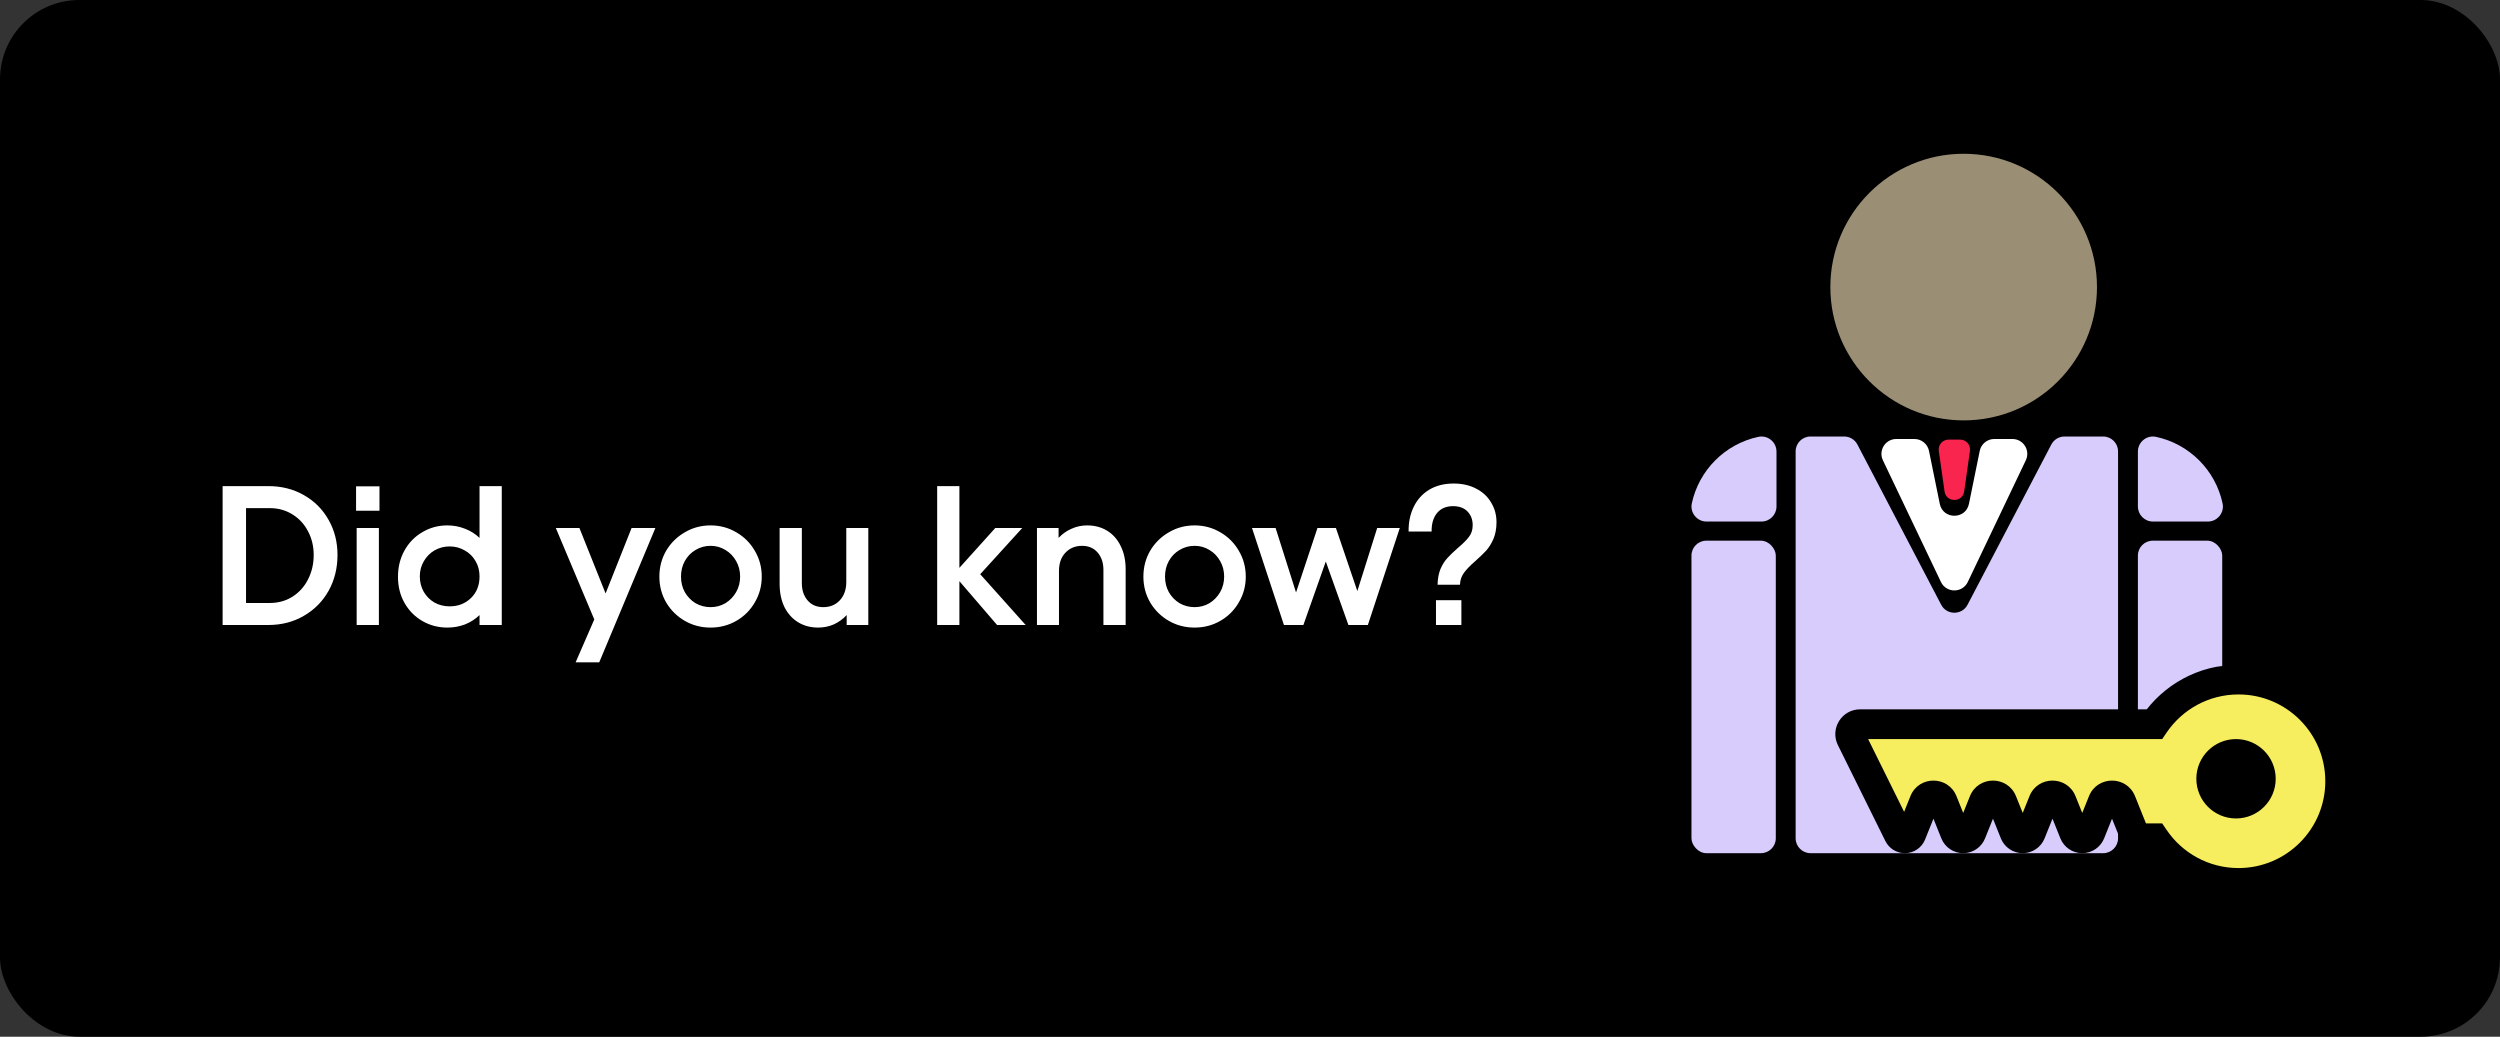 <svg width="504" height="209" viewBox="0 0 504 209" fill="none" xmlns="http://www.w3.org/2000/svg">
<rect x="0" y="0" width="504" height="209" fill="#333333" stroke="none"/>
<rect width="504" height="209" rx="16" fill="black"/>
<path d="M395.875 84.75C410.718 84.75 422.75 72.718 422.75 57.875C422.75 43.032 410.718 31 395.875 31C381.032 31 369 43.032 369 57.875C369 72.718 381.032 84.75 395.875 84.75Z" fill="#9A8F74"/>
<path d="M354.497 88.066C347.784 89.496 342.496 94.778 341.066 101.497C340.669 103.375 342.121 105.146 344.045 105.146H355.104C356.784 105.146 358.14 103.784 358.14 102.11V91.05C358.146 89.127 356.381 87.668 354.497 88.066Z" fill="#D8CCFD"/>
<path d="M434.643 88.066C441.356 89.496 446.644 94.778 448.074 101.497C448.472 103.375 447.019 105.146 445.095 105.146H434.036C432.356 105.146 431 103.784 431 102.11V91.05C430.994 89.127 432.759 87.668 434.643 88.066Z" fill="#D8CCFD"/>
<rect x="341" y="109" width="17" height="63" rx="3" fill="#D8CCFD"/>
<rect x="431" y="109" width="17" height="63" rx="3" fill="#D8CCFD"/>
<path fill-rule="evenodd" clip-rule="evenodd" d="M371.791 88C372.908 88 373.932 88.62 374.449 89.61L391.341 121.916C392.464 124.062 395.536 124.062 396.659 121.916L413.551 89.61C414.068 88.62 415.092 88 416.209 88H424C425.657 88 427 89.343 427 91V169C427 170.657 425.657 172 424 172H365C363.343 172 362 170.657 362 169V91C362 89.343 363.343 88 365 88H371.791Z" fill="#D8CCFD"/>
<path d="M392.02 99.067C392.346 101.359 395.654 101.359 395.98 99.067L397.14 90.906C397.311 89.702 396.376 88.625 395.16 88.625H392.84C391.624 88.625 390.689 89.702 390.86 90.906L392.02 99.067Z" fill="#F9254E"/>
<path fill-rule="evenodd" clip-rule="evenodd" d="M402.054 88.5C400.628 88.5 399.399 89.504 399.114 90.901L396.94 101.574C396.287 104.775 391.713 104.775 391.06 101.574L388.886 90.901C388.601 89.504 387.372 88.5 385.946 88.5H382.3C380.094 88.5 378.643 90.8 379.592 92.791L391.292 117.323C392.379 119.601 395.621 119.601 396.708 117.323L408.408 92.791C409.357 90.8 407.906 88.5 405.7 88.5H402.054Z" fill="white"/>
<mask id="path-10-outside-1_147_536" maskUnits="userSpaceOnUse" x="369" y="134" width="106" height="47" fill="black">
<rect fill="white" x="369" y="134" width="106" height="47"/>
<path fill-rule="evenodd" clip-rule="evenodd" d="M451.281 178C462.603 178 471.781 168.822 471.781 157.5C471.781 146.178 462.603 137 451.281 137C444.222 137 437.996 140.568 434.308 146H375.003C373.519 146 372.552 147.558 373.21 148.887L382.781 168.228C383.015 168.701 383.497 169 384.024 169C384.591 169 385.1 168.656 385.311 168.13L387.925 161.621C388.597 159.948 390.965 159.948 391.637 161.621L394.161 167.905C394.427 168.566 395.068 169 395.781 169C396.494 169 397.136 168.566 397.402 167.905L399.925 161.621C400.597 159.948 402.965 159.948 403.637 161.621L406.161 167.905C406.427 168.566 407.068 169 407.781 169C408.494 169 409.136 168.566 409.402 167.905L411.925 161.621C412.597 159.948 414.965 159.948 415.637 161.621L418.161 167.905C418.427 168.566 419.068 169 419.781 169C420.494 169 421.136 168.566 421.402 167.905L423.925 161.621C424.597 159.948 426.965 159.948 427.637 161.621L430.097 167.745C430.401 168.503 431.136 169 431.953 169H434.308C437.996 174.432 444.222 178 451.281 178ZM455.781 157C455.781 159.761 453.543 162 450.781 162C448.02 162 445.781 159.761 445.781 157C445.781 154.239 448.02 152 450.781 152C453.543 152 455.781 154.239 455.781 157Z"/>
</mask>
<path fill-rule="evenodd" clip-rule="evenodd" d="M451.281 178C462.603 178 471.781 168.822 471.781 157.5C471.781 146.178 462.603 137 451.281 137C444.222 137 437.996 140.568 434.308 146H375.003C373.519 146 372.552 147.558 373.21 148.887L382.781 168.228C383.015 168.701 383.497 169 384.024 169C384.591 169 385.1 168.656 385.311 168.13L387.925 161.621C388.597 159.948 390.965 159.948 391.637 161.621L394.161 167.905C394.427 168.566 395.068 169 395.781 169C396.494 169 397.136 168.566 397.402 167.905L399.925 161.621C400.597 159.948 402.965 159.948 403.637 161.621L406.161 167.905C406.427 168.566 407.068 169 407.781 169C408.494 169 409.136 168.566 409.402 167.905L411.925 161.621C412.597 159.948 414.965 159.948 415.637 161.621L418.161 167.905C418.427 168.566 419.068 169 419.781 169C420.494 169 421.136 168.566 421.402 167.905L423.925 161.621C424.597 159.948 426.965 159.948 427.637 161.621L430.097 167.745C430.401 168.503 431.136 169 431.953 169H434.308C437.996 174.432 444.222 178 451.281 178ZM455.781 157C455.781 159.761 453.543 162 450.781 162C448.02 162 445.781 159.761 445.781 157C445.781 154.239 448.02 152 450.781 152C453.543 152 455.781 154.239 455.781 157Z" fill="#F6EE5E"/>
<path d="M434.308 146V149H435.898L436.79 147.685L434.308 146ZM373.21 148.887L370.521 150.218L370.521 150.218L373.21 148.887ZM382.781 168.228L380.093 169.559L380.093 169.559L382.781 168.228ZM385.311 168.13L388.095 169.248L388.095 169.248L385.311 168.13ZM387.925 161.621L385.142 160.503L385.142 160.503L387.925 161.621ZM391.637 161.621L394.421 160.503L394.421 160.503L391.637 161.621ZM394.161 167.905L391.377 169.023L391.377 169.023L394.161 167.905ZM397.402 167.905L400.185 169.023L400.185 169.023L397.402 167.905ZM399.925 161.621L397.142 160.503L397.142 160.503L399.925 161.621ZM403.637 161.621L406.421 160.503L406.421 160.503L403.637 161.621ZM406.161 167.905L403.377 169.023L403.377 169.023L406.161 167.905ZM409.402 167.905L406.618 166.787L406.618 166.787L409.402 167.905ZM411.925 161.621L414.709 162.739L414.709 162.739L411.925 161.621ZM415.637 161.621L412.853 162.739L412.853 162.739L415.637 161.621ZM418.161 167.905L415.377 169.023L415.377 169.023L418.161 167.905ZM421.402 167.905L418.618 166.787L418.618 166.787L421.402 167.905ZM423.925 161.621L426.709 162.739L426.709 162.739L423.925 161.621ZM427.637 161.621L424.853 162.739L424.853 162.739L427.637 161.621ZM430.097 167.745L432.881 166.627L432.881 166.627L430.097 167.745ZM434.308 169L436.79 167.315L435.898 166H434.308V169ZM468.781 157.5C468.781 167.165 460.946 175 451.281 175V181C464.26 181 474.781 170.479 474.781 157.5H468.781ZM451.281 140C460.946 140 468.781 147.835 468.781 157.5H474.781C474.781 144.521 464.26 134 451.281 134V140ZM436.79 147.685C439.943 143.041 445.258 140 451.281 140V134C443.186 134 436.048 138.096 431.826 144.315L436.79 147.685ZM375.003 149H434.308V143H375.003V149ZM375.899 147.556C376.228 148.221 375.744 149 375.003 149V143C371.295 143 368.877 146.894 370.521 150.218L375.899 147.556ZM385.47 166.898L375.899 147.556L370.521 150.218L380.093 169.559L385.47 166.898ZM384.024 166C384.638 166 385.198 166.348 385.47 166.898L380.093 169.559C380.833 171.054 382.356 172 384.024 172V166ZM382.527 167.012C382.773 166.401 383.365 166 384.024 166V172C385.816 172 387.427 170.911 388.095 169.248L382.527 167.012ZM385.142 160.503L382.527 167.012L388.095 169.248L390.709 162.739L385.142 160.503ZM394.421 160.503C392.741 156.321 386.821 156.321 385.142 160.503L390.709 162.739C390.373 163.575 389.189 163.575 388.853 162.739L394.421 160.503ZM396.945 166.787L394.421 160.503L388.853 162.739L391.377 169.023L396.945 166.787ZM395.781 166C396.293 166 396.754 166.311 396.945 166.787L391.377 169.023C392.1 170.821 393.843 172 395.781 172V166ZM394.618 166.787C394.809 166.311 395.269 166 395.781 166V172C397.72 172 399.463 170.821 400.185 169.023L394.618 166.787ZM397.142 160.503L394.618 166.787L400.185 169.023L402.709 162.739L397.142 160.503ZM406.421 160.503C404.741 156.321 398.821 156.321 397.142 160.503L402.709 162.739C402.373 163.575 401.189 163.575 400.853 162.739L406.421 160.503ZM408.945 166.787L406.421 160.503L400.853 162.739L403.377 169.023L408.945 166.787ZM407.781 166C408.293 166 408.754 166.311 408.945 166.787L403.377 169.023C404.1 170.821 405.843 172 407.781 172V166ZM406.618 166.787C406.809 166.311 407.269 166 407.781 166V172C409.72 172 411.463 170.821 412.185 169.023L406.618 166.787ZM409.142 160.503L406.618 166.787L412.185 169.023L414.709 162.739L409.142 160.503ZM418.421 160.503C416.741 156.321 410.821 156.321 409.142 160.503L414.709 162.739C414.373 163.575 413.189 163.575 412.853 162.739L418.421 160.503ZM420.945 166.787L418.421 160.503L412.853 162.739L415.377 169.023L420.945 166.787ZM419.781 166C420.293 166 420.754 166.311 420.945 166.787L415.377 169.023C416.1 170.821 417.843 172 419.781 172V166ZM418.618 166.787C418.809 166.311 419.269 166 419.781 166V172C421.72 172 423.463 170.821 424.185 169.023L418.618 166.787ZM421.142 160.503L418.618 166.787L424.185 169.023L426.709 162.739L421.142 160.503ZM430.421 160.503C428.741 156.321 422.821 156.321 421.142 160.503L426.709 162.739C426.373 163.575 425.189 163.575 424.853 162.739L430.421 160.503ZM432.881 166.627L430.421 160.503L424.853 162.739L427.313 168.863L432.881 166.627ZM431.953 166C432.361 166 432.729 166.248 432.881 166.627L427.313 168.863C428.074 170.758 429.911 172 431.953 172V166ZM434.308 166H431.953V172H434.308V166ZM451.281 175C445.258 175 439.943 171.959 436.79 167.315L431.826 170.685C436.048 176.904 443.186 181 451.281 181V175ZM450.781 165C455.2 165 458.781 161.418 458.781 157H452.781C452.781 158.105 451.886 159 450.781 159V165ZM442.781 157C442.781 161.418 446.363 165 450.781 165V159C449.677 159 448.781 158.105 448.781 157H442.781ZM450.781 149C446.363 149 442.781 152.582 442.781 157H448.781C448.781 155.895 449.677 155 450.781 155V149ZM458.781 157C458.781 152.582 455.2 149 450.781 149V155C451.886 155 452.781 155.895 452.781 157H458.781Z" fill="black" mask="url(#path-10-outside-1_147_536)"/>
<path d="M54.08 98C56.747 98 59.133 98.6 61.24 99.8C63.373 101 65.04 102.667 66.24 104.8C67.44 106.907 68.04 109.267 68.04 111.88C68.04 114.547 67.44 116.96 66.24 119.12C65.04 121.253 63.373 122.933 61.24 124.16C59.133 125.387 56.747 126 54.08 126H44.88V98H54.08ZM54.4 121.56C56.08 121.56 57.587 121.147 58.92 120.32C60.28 119.467 61.333 118.307 62.08 116.84C62.853 115.347 63.24 113.693 63.24 111.88C63.24 110.12 62.853 108.52 62.08 107.08C61.333 105.64 60.28 104.507 58.92 103.68C57.587 102.853 56.08 102.44 54.4 102.44H49.6V121.56H54.4ZM76.383 106.44V126H71.903V106.44H76.383ZM76.503 98.04V102.96H71.783V98.04H76.503ZM90.194 126.52C88.354 126.52 86.674 126.08 85.154 125.2C83.634 124.32 82.434 123.107 81.554 121.56C80.674 120.013 80.234 118.253 80.234 116.28C80.234 114.307 80.674 112.533 81.554 110.96C82.434 109.387 83.634 108.16 85.154 107.28C86.674 106.373 88.354 105.92 90.194 105.92C91.447 105.92 92.634 106.147 93.754 106.6C94.874 107.027 95.847 107.64 96.674 108.44V98H101.154V126H96.674V124C95.847 124.8 94.874 125.427 93.754 125.88C92.634 126.307 91.447 126.52 90.194 126.52ZM84.634 116.2C84.634 117.347 84.901 118.387 85.434 119.32C85.967 120.227 86.687 120.947 87.594 121.48C88.527 121.987 89.541 122.24 90.634 122.24C92.367 122.24 93.807 121.68 94.954 120.56C96.101 119.44 96.674 117.987 96.674 116.2C96.674 115.053 96.407 114.027 95.874 113.12C95.341 112.187 94.607 111.467 93.674 110.96C92.767 110.427 91.754 110.16 90.634 110.16C89.541 110.16 88.527 110.427 87.594 110.96C86.687 111.493 85.967 112.227 85.434 113.16C84.901 114.067 84.634 115.08 84.634 116.2ZM116.808 106.44L122.088 119.64L127.328 106.44H132.128L120.808 133.52H116.048L119.808 124.88L112.048 106.44H116.808ZM143.249 126.52C141.356 126.52 139.623 126.067 138.049 125.16C136.476 124.253 135.223 123.013 134.289 121.44C133.383 119.867 132.929 118.133 132.929 116.24C132.929 114.347 133.383 112.613 134.289 111.04C135.223 109.467 136.476 108.227 138.049 107.32C139.623 106.387 141.356 105.92 143.249 105.92C145.143 105.92 146.876 106.387 148.449 107.32C150.023 108.227 151.263 109.467 152.169 111.04C153.103 112.613 153.569 114.347 153.569 116.24C153.569 118.133 153.103 119.867 152.169 121.44C151.263 123.013 150.023 124.253 148.449 125.16C146.876 126.067 145.143 126.52 143.249 126.52ZM137.289 116.24C137.289 117.387 137.543 118.427 138.049 119.36C138.583 120.293 139.303 121.04 140.209 121.6C141.143 122.133 142.156 122.4 143.249 122.4C144.343 122.4 145.343 122.133 146.249 121.6C147.156 121.04 147.876 120.293 148.409 119.36C148.943 118.427 149.209 117.387 149.209 116.24C149.209 115.093 148.943 114.053 148.409 113.12C147.876 112.16 147.156 111.413 146.249 110.88C145.343 110.32 144.343 110.04 143.249 110.04C142.156 110.04 141.143 110.32 140.209 110.88C139.303 111.413 138.583 112.16 138.049 113.12C137.543 114.053 137.289 115.093 137.289 116.24ZM175.051 126H170.691V124C169.944 124.8 169.077 125.427 168.091 125.88C167.104 126.307 166.051 126.52 164.931 126.52C163.411 126.52 162.064 126.16 160.891 125.44C159.717 124.72 158.797 123.693 158.131 122.36C157.491 121.027 157.171 119.467 157.171 117.68V106.44H161.651V117.56C161.651 118.973 162.037 120.133 162.811 121.04C163.584 121.947 164.637 122.4 165.971 122.4C167.331 122.4 168.437 121.947 169.291 121.04C170.171 120.107 170.611 118.867 170.611 117.32V106.44H175.051V126ZM188.934 98H193.414V114.48L200.654 106.44H206.094L197.614 115.76L206.774 126H201.014L193.414 117.16V126H188.934V98ZM209.051 106.44H213.411V108.44C214.158 107.64 215.025 107.027 216.011 106.6C216.998 106.147 218.051 105.92 219.171 105.92C220.691 105.92 222.038 106.28 223.211 107C224.385 107.72 225.291 108.747 225.931 110.08C226.598 111.413 226.931 112.973 226.931 114.76V126H222.451V114.88C222.451 113.467 222.065 112.307 221.291 111.4C220.518 110.493 219.465 110.04 218.131 110.04C216.771 110.04 215.651 110.507 214.771 111.44C213.918 112.347 213.491 113.573 213.491 115.12V126H209.051V106.44ZM240.828 126.52C238.934 126.52 237.201 126.067 235.628 125.16C234.054 124.253 232.801 123.013 231.868 121.44C230.961 119.867 230.507 118.133 230.507 116.24C230.507 114.347 230.961 112.613 231.868 111.04C232.801 109.467 234.054 108.227 235.628 107.32C237.201 106.387 238.934 105.92 240.828 105.92C242.721 105.92 244.454 106.387 246.028 107.32C247.601 108.227 248.841 109.467 249.747 111.04C250.681 112.613 251.148 114.347 251.148 116.24C251.148 118.133 250.681 119.867 249.747 121.44C248.841 123.013 247.601 124.253 246.028 125.16C244.454 126.067 242.721 126.52 240.828 126.52ZM234.868 116.24C234.868 117.387 235.121 118.427 235.628 119.36C236.161 120.293 236.881 121.04 237.788 121.6C238.721 122.133 239.734 122.4 240.828 122.4C241.921 122.4 242.921 122.133 243.828 121.6C244.734 121.04 245.454 120.293 245.988 119.36C246.521 118.427 246.788 117.387 246.788 116.24C246.788 115.093 246.521 114.053 245.988 113.12C245.454 112.16 244.734 111.413 243.828 110.88C242.921 110.32 241.921 110.04 240.828 110.04C239.734 110.04 238.721 110.32 237.788 110.88C236.881 111.413 236.161 112.16 235.628 113.12C235.121 114.053 234.868 115.093 234.868 116.24ZM252.401 106.44H257.161L261.281 119.44L265.601 106.44H269.321L273.641 119.16L277.641 106.44H282.201L275.761 126H271.841L267.281 113.2L262.761 126H258.841L252.401 106.44ZM293.054 97.48C294.787 97.48 296.307 97.827 297.614 98.52C298.92 99.187 299.92 100.12 300.614 101.32C301.334 102.493 301.694 103.813 301.694 105.28C301.694 106.533 301.494 107.64 301.094 108.6C300.694 109.533 300.214 110.32 299.654 110.96C299.094 111.573 298.347 112.293 297.414 113.12C296.4 114 295.64 114.787 295.134 115.48C294.627 116.173 294.36 116.973 294.334 117.88H289.814C289.84 116.653 290.04 115.587 290.414 114.68C290.814 113.773 291.28 113.04 291.814 112.48C292.347 111.893 293.054 111.213 293.934 110.44C294.92 109.613 295.654 108.88 296.134 108.24C296.64 107.6 296.894 106.813 296.894 105.88C296.894 104.76 296.547 103.84 295.854 103.12C295.16 102.4 294.187 102.04 292.934 102.04C291.547 102.04 290.467 102.507 289.694 103.44C288.947 104.373 288.587 105.613 288.614 107.16H283.974C283.947 105.293 284.294 103.627 285.014 102.16C285.734 100.693 286.774 99.547 288.134 98.72C289.52 97.893 291.16 97.48 293.054 97.48ZM289.494 121H294.614V126H289.494V121Z" fill="white"/>
</svg>

